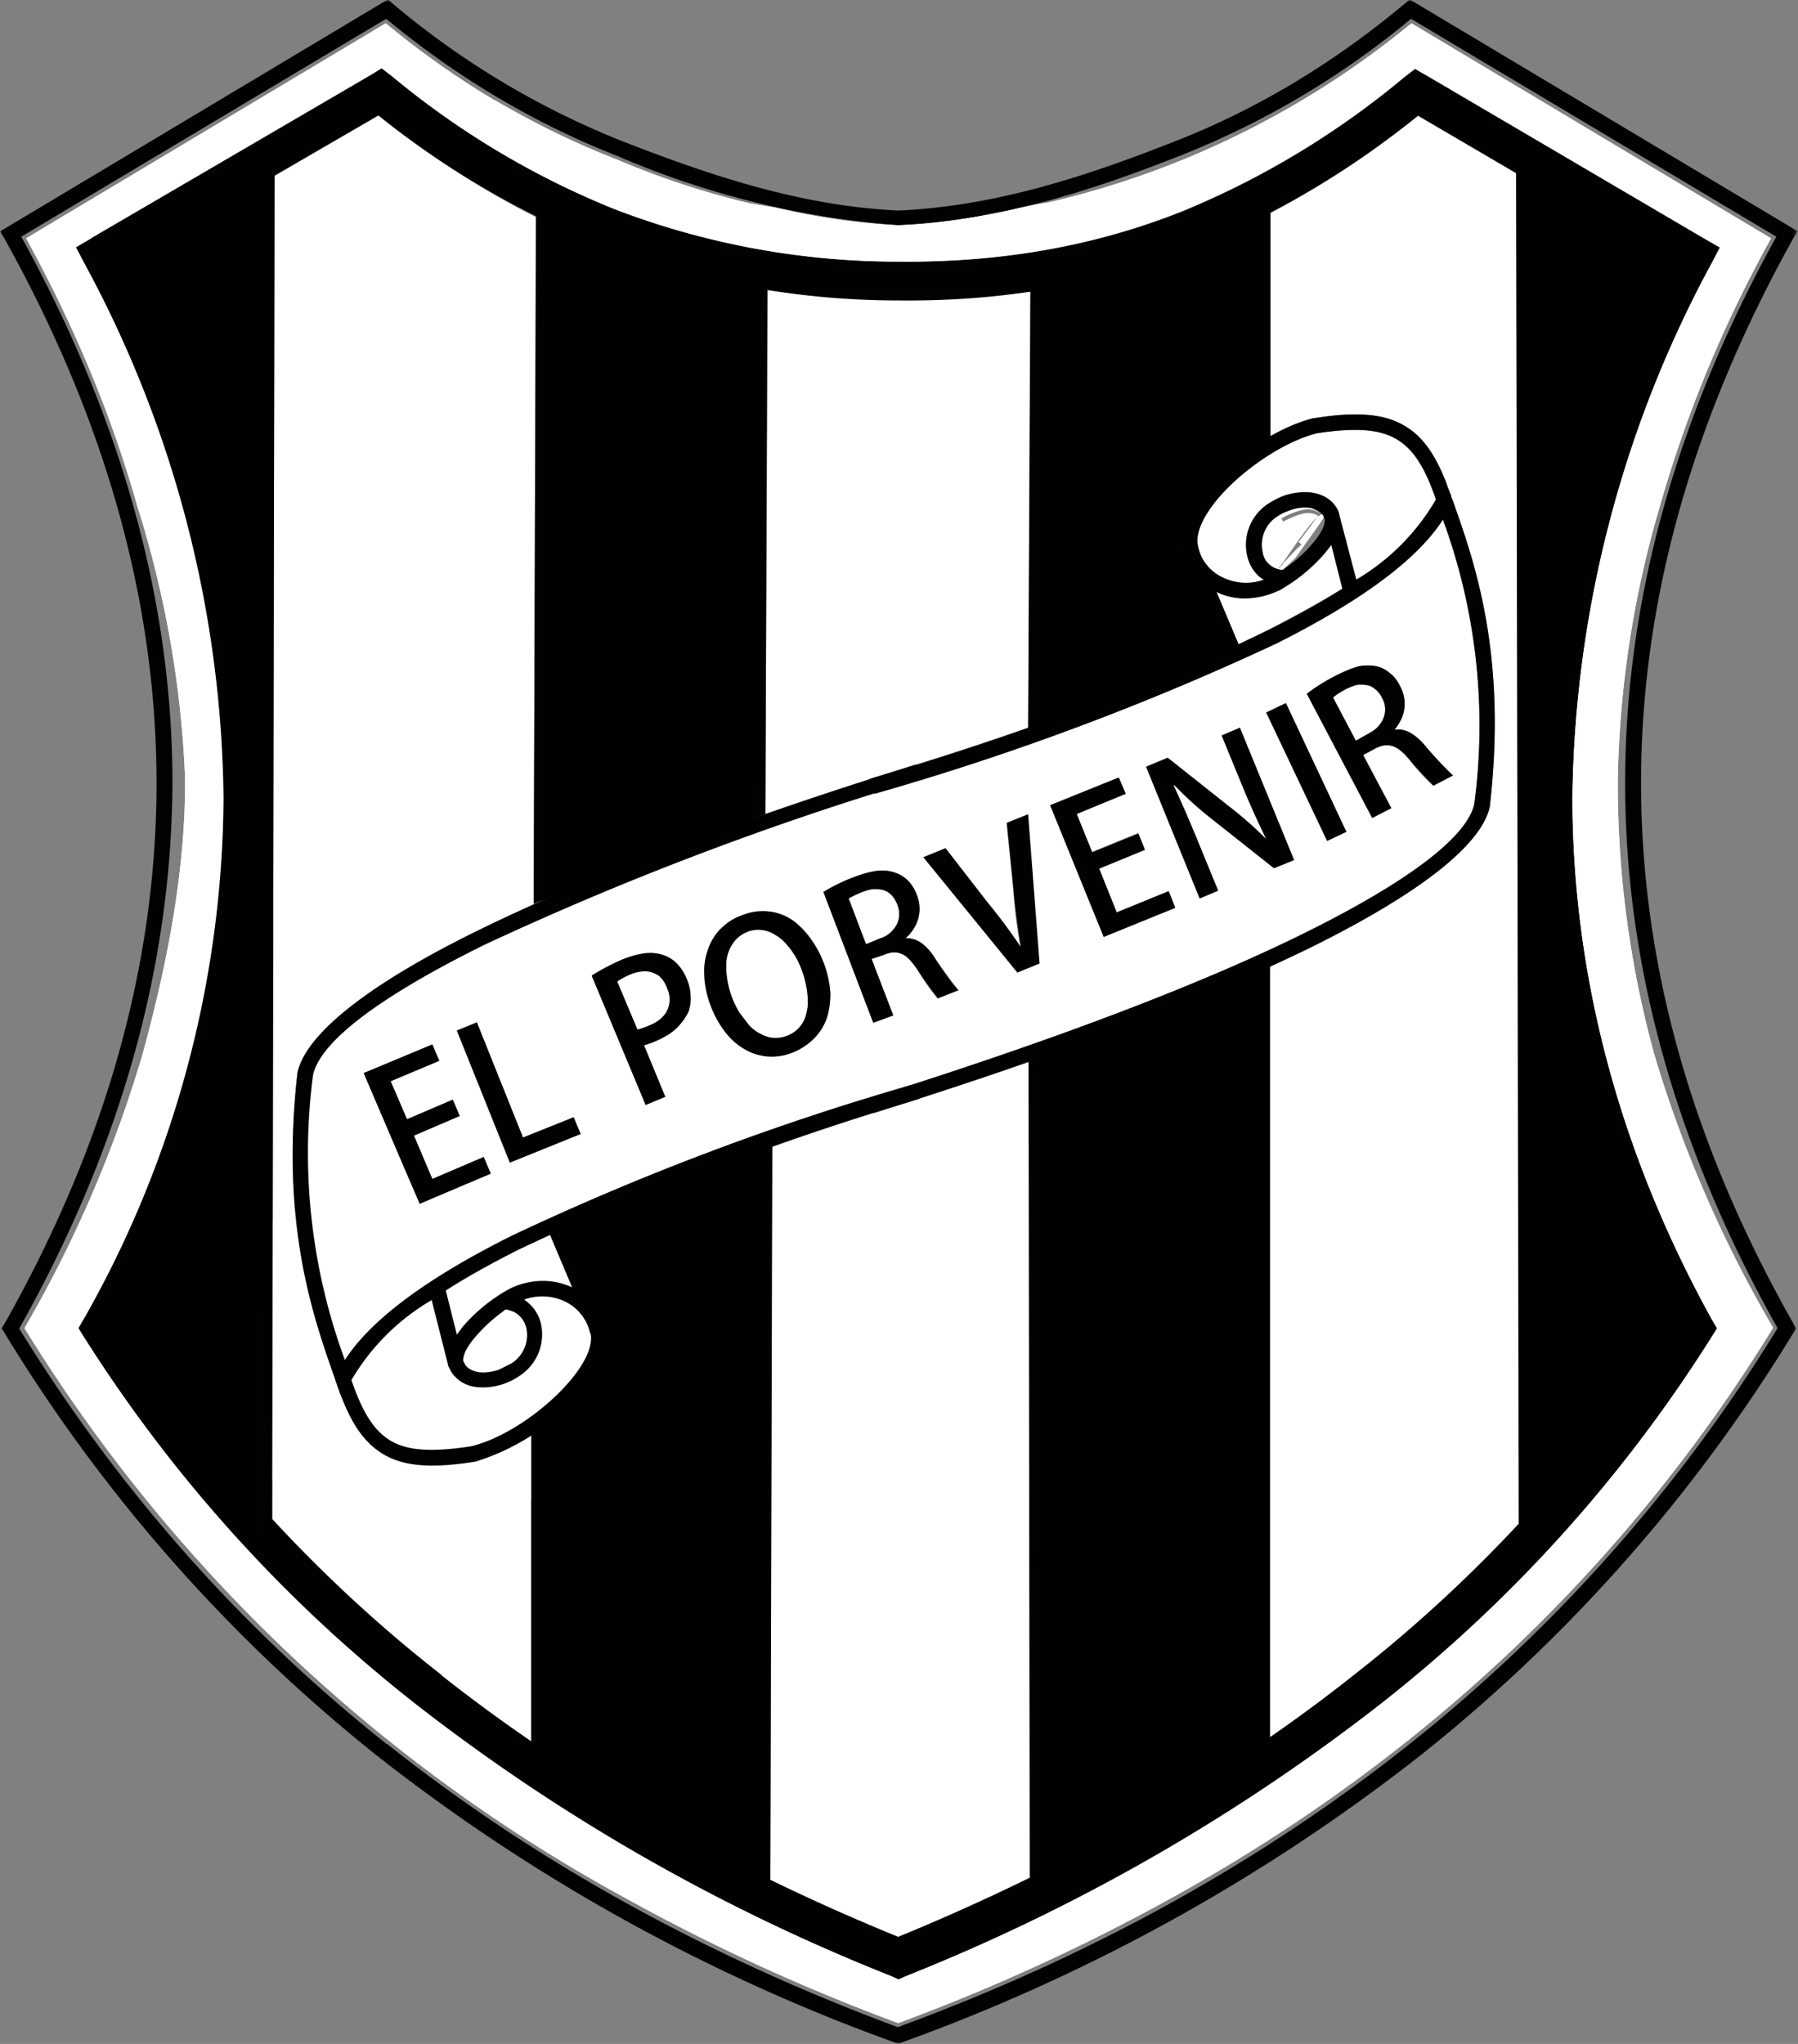 <svg xmlns="http://www.w3.org/2000/svg" width="440" height="500" fill="none"><rect width="100%" height="100%" fill="#808080" stroke="none"/><path fill="#fff" fill-rule="evenodd" d="M341.7 107.4c-4.3-2.5-10.3-2.8-19.5-1.4-7 1.8-15.2 7-21.2 12.8-5.3 5.2-8.8 10.9-7.8 14.9a11.3 11.3 0 0 0 6.1 7.6 13 13 0 0 0 10 .5c-.5-.2-.9-.6-1.3-.9a9.6 9.6 0 0 1-2.8-5 12 12 0 0 1 5.2-12.7c1.3-.8 2.6-1.5 4-2 2.5-.8 5-1 7.2-.6 2.3.5 4.2 1.6 5.4 3.5.3.4.5 1 .7 1.5v.1l4.2 16.1a54.6 54.6 0 0 0 19.5-19.6c-2.6-7.6-5.4-12.3-9.7-14.8Z" clip-rule="evenodd"/><path fill="#fff" fill-rule="evenodd" d="M324.4 135.2a41 41 0 0 1-11.1 9v.1c-1.7.8-3.4 1.4-5 1.7-4 .8-7.6.3-10.6-1.2l5.4 12.8a306.8 306.8 0 0 0 25.4-13.6l-2.7-10.7-1.4 1.8ZM331.8 167.6l-2.5 1a22.9 22.9 0 0 0-3.1 2l5.6 10.6 3-1.7a8.7 8.7 0 0 0 3-2.4 5.7 5.7 0 0 0 .4-6.4c-.5-1-1-1.7-1.8-2.2-.7-.6-1.4-.9-2.2-1-.8-.1-1.6 0-2.4.1ZM220 224.7c.2-1 0-2.2-.4-3.4-.4-1-.9-1.8-1.5-2.4-.6-.6-1.3-1-2-1.2-.8-.2-1.6-.3-2.5-.2a23.7 23.7 0 0 0-6 2.3l4.3 11.1 3.3-1.2a8.7 8.7 0 0 0 3.3-2.1c.8-.9 1.3-1.8 1.5-2.9ZM196.2 237.3a21.8 21.8 0 0 0-4-6.6c-.8-1-1.8-1.6-2.8-2.2a7.5 7.5 0 0 0-6.5-.5 7.7 7.7 0 0 0-4.6 4.8c-.4 1-.6 2.2-.6 3.5a23.2 23.2 0 0 0 3.3 11.5l2.3 3c.9.9 1.8 1.6 2.8 2.1 1 .5 2 .9 3.1 1 1.1 0 2.2-.1 3.3-.5a7.6 7.6 0 0 0 4.6-4.6c.3-1 .6-2.2.6-3.5 0-1.2 0-2.6-.3-4a24 24 0 0 0-1.2-4ZM163.8 245.4c.2-1.2 0-2.5-.6-3.8a6.5 6.5 0 0 0-2.1-3c-1-.6-2-1-3.2-1a9 9 0 0 0-3.7.8 19.2 19.2 0 0 0-3.1 1.7l4.9 11.7 1.3-.3 1.5-.6a9.7 9.7 0 0 0 3.5-2.3c.9-1 1.4-2 1.5-3.2ZM213.7 272.3c-8.2 2.6-16 5.2-23.3 7.8l-1.5.5-.4 179.3c10 4.9 20.5 9.6 31.3 14 11.1-4.6 21.9-9.5 32.3-14.6l-.3-199.5a1180.3 1180.3 0 0 1-38 12.5ZM103.1 372c-31.1 0-56.3-18.7-56.3-41.7 0-23 25.2-41.7 56.3-41.7 31.1 0 56.4 18.7 56.4 41.7 0 23-25.3 41.7-56.4 41.7Z" clip-rule="evenodd"/><path fill="#fff" fill-rule="evenodd" d="m130.6 221.1.5-168a223.7 223.7 0 0 1-38.5-24.8L67.2 43l-.6 328.5A366.8 366.8 0 0 0 130 426v-74.8c-4.6 3-9.4 5.3-13.8 6.4h-.2c-10.1 1.6-17 1.2-22.1-1.8-4.4-2.6-7.4-6.8-10-13.2l-.8-2-.7-2-.2-.5-.2-.7c-5.5-15.6-13.4-38-9.2-75 1.9-9 16.1-21 44-34.7l16.8-7.8-3 1.2Z" clip-rule="evenodd"/><path fill="#fff" fill-rule="evenodd" d="m212.9 190.6 1.5-.5-1.5.5Zm-25-119.7-.6 128.2-.5.2-53.2 20.6c-6 2.7-11.6 5.3-16.7 7.8-28 13.7-42.2 25.6-44 34.6v.1c-4.3 37 3.6 59.4 9 75l.3.7.2.4.7 2.2.7 2v-.1c2.7 6.4 5.7 10.6 10 13.2 5.2 3 12 3.4 22.2 1.8h.2a47 47 0 0 0 13.8-6.4v-.5l2.1-3.7 9.3-8 4.2-6.2.7-8-3.5-6.5-6.7-18.2 20.6-9.8 29.4-11.5 2.8 1.7a1104.9 1104.9 0 0 1 36-11.7l-1.2-3.6c41.4-13.4 73-25.8 95.3-36.9 26.6-13 40.2-24 41.8-31.7a146 146 0 0 0-7.7-69.5c-6.2 9.7-19.8 19.8-40.7 30.3a644.1 644.1 0 0 1-87 33.2l-1.1-3.6c9.6-3 18.7-6 27.3-9l.5-106.7a226.3 226.3 0 0 1-64.3-.4Zm-30.1 162.3a10 10 0 0 1 4.4.4c1.3.4 2.4 1 3.4 2s1.8 2.2 2.4 3.7c.7 1.6 1 3 1 4.4a9.6 9.6 0 0 1-2.5 6.8c-.8 1-1.7 1.8-2.8 2.5a19.1 19.1 0 0 1-6.1 2.7l5.2 12.6-4.8 2-13.2-31.7a41.7 41.7 0 0 1 13-5.4Zm-29.8 45 12.4-4.9 1.7 4.1-17.4 7-12.9-32.3 4.9-2 11.3 28.2Zm-19 37.5a204 204 0 0 1 25.6-13.6L140 315c-3-1.5-6.7-2-10.6-1.3-1.6.3-3.3.9-5 1.7-3.5 2-8.1 5.5-11.2 9.2l-1.4 1.9-2.7-10.8Zm9.4-32.6 1.7 4-17.4 7.4-13.7-32 16.8-7 1.7 4-11.9 5 4 9.3 11.2-4.8 1.7 4-11.2 4.8 4.5 10.6 12.6-5.3Zm5.3 37.2c1.4.1 2.5.6 3.3 1.4 1 .8 1.5 1.8 1.7 3a8.2 8.2 0 0 1-3.5 8.7c-1.1.7-2.2 1.2-3.2 1.6-1.9.6-3.7.8-5.2.5a4.4 4.4 0 0 1-3-1.8l-.2-.3v-1c.3-1.6 2.3-3.8 4.5-6l.2-.4a415.6 415.6 0 0 1 4.4-4.5l.2-.3c.3-.4.4-.6.7-.7v-.2Zm-13.1 15.4c1.2 1.9 3 3 5.4 3.5 2.2.4 4.7.2 7.2-.6 1.4-.5 2.7-1.1 4-2 2.6-1.6 4.3-4.2 5-6.9.6-1.9.7-4 .3-5.8a9.6 9.6 0 0 0-4.1-6 13 13 0 0 1 10 .5 11.3 11.3 0 0 1 6.1 7.7c1 4-2.6 9.7-7.9 14.9-6 5.9-14.3 11-21.2 12.8-9.2 1.4-15.3 1.2-19.6-1.3-4.3-2.5-7-7.3-9.7-15 3-6.2 9.5-12.8 19.6-19.6l4 16.2h.1v.1c.2.6.5 1 .8 1.5ZM224.4 219c.5 1.3.7 2.7.6 4a9 9 0 0 1-1 3.5c-.6 1.1-1.4 2-2.3 3 1.4 0 2.7.4 3.8 1.2 1.2.9 2.3 2 3.3 3.7a243.2 243.2 0 0 0 5.8 7.9l-5.1 2-1.2-1.4a53 53 0 0 1-3.8-5.7c-.9-1.3-1.7-2.3-2.5-3a4.9 4.9 0 0 0-2.6-1.2c-1-.1-2 0-3.1.5l-3 1.1 5.3 13.8-4.9 1.8-12.2-32a40.2 40.2 0 0 1 13.3-5.2 10 10 0 0 1 4.5.6c1.2.4 2.2 1 3 2 .9 1 1.6 2 2 3.4Zm-48 8.3c1.3-1.5 3-2.6 5.2-3.4 1.7-.7 3.4-1 5-1s3.2.3 4.6.8c1.5.6 2.9 1.4 4.1 2.5 1.3 1 2.4 2.3 3.5 3.9a25.5 25.5 0 0 1 4.4 12.9c0 2.3-.3 4.5-1 6.4a13 13 0 0 1-3.2 4.9 15 15 0 0 1-11.2 4.1c-2-.2-3.8-.7-5.5-1.7-1.8-1-3.4-2.4-4.8-4.2a24.4 24.4 0 0 1-5.2-13.7 17 17 0 0 1 1-6.4c.6-2 1.6-3.7 3-5.2ZM307.8 201a166.9 166.9 0 0 1-4-9.2l-4.9-12 4.5-1.8 13.2 32.3-5 2-14.6-11.7a158.7 158.7 0 0 1-9.7-8.7l-.2.1a173.2 173.2 0 0 1 6 13.8l5 12-4.6 1.9-13.1-32.2 5.3-2.2 14.5 11.5a100.6 100.6 0 0 1 9.5 8.5l.1-.1-2-4.2Zm-51-4 16.9-6.8 1.6 4-11.9 5 3.8 9.2 11.3-4.6 1.6 4-11.2 4.7 4.3 10.7L286 218l1.6 4-17.5 7.2L257 197Zm-8.8 21.3-1.7-17 5.2-2.1 2.8 36.5-5.4 2.2-23-28.2 5.4-2.2 10.4 13.4a244.5 244.5 0 0 1 7.9 10.6h.1a106.1 106.1 0 0 1-1.7-13.2Zm73.8-50a49.5 49.5 0 0 1 5-3c2-1.1 3.9-1.9 5.5-2.2 1.7-.4 3.2-.4 4.6 0 1.2.2 2.3.8 3.2 1.6a10.2 10.2 0 0 1 3.6 7 9 9 0 0 1-.6 3.6c-.5 1.2-1 2.2-2 3.2h.1c1.4-.1 2.7.1 4 .8 1.2.7 2.4 1.8 3.6 3.2a227 227 0 0 0 6.7 7.2l-4.8 2.5-1.3-1.2a48.8 48.8 0 0 1-4.5-5.1c-1-1.2-2-2.1-2.8-2.7-1-.6-1.8-.9-2.8-.9-.9 0-1.9.3-3 .9l-2.8 1.5 6.9 13-4.6 2.4-16-30.3 2-1.5Zm2.9 37.4-14.9-31.4 4.8-2.3 14.8 31.5-4.7 2.2Z" clip-rule="evenodd"/><path fill="#fff" fill-rule="evenodd" d="M310.9 52.1v54.6a43 43 0 0 1 10.5-4.4h.2c10-1.6 16.9-1.2 22 1.8 4.4 2.5 7.4 6.8 10 13.2v-.1l.7 2 .8 2 .1.5.3.7c5.5 15.5 13.3 37.8 9.1 74.7v.1c-1.8 9-16 20.8-43.9 34.6l-10 4.7V425a365.5 365.5 0 0 0 60.9-52.2l-.5-330.4-24-14.1c-11.4 9-23.3 17-36.2 23.8Z" clip-rule="evenodd"/><path fill="#fff" fill-rule="evenodd" d="M220 64c26.3.2 48.9-4.3 69-12.3a208 208 0 0 0 54.6-32.9l2.6-2 2.8 1.6 67.8 39.8 4 2.3-2.1 4a281.2 281.2 0 0 0-34 130.8c.1 43.7 11.6 86.6 34 127.2l1.4 2.4-1.5 2.4a352.7 352.7 0 0 1-81.2 89.8 474 474 0 0 1-115.8 66.3l-1.8.8-1.8-.8a471.8 471.8 0 0 1-115.8-66.1 355.2 355.2 0 0 1-81.6-90l-1.5-2.4 1.4-2.4a260.4 260.4 0 0 0 34.1-127.2 280 280 0 0 0-34-130.8l-2.1-4 3.9-2.3 68.2-39.8 2.8-1.7 2.6 2a205 205 0 0 0 54.5 32.5A193.6 193.6 0 0 0 220 64Zm35.8-14.4-5.5 1c-9.9 2.4-20 4-30.5 4.5-10.3-.5-20.3-2-30-4.3l-6.1-1A204 204 0 0 1 150.9 39 202.3 202.3 0 0 1 94.4 5.7l-88 52.6c12 21.8 21 43.6 27.2 65.5a254.6 254.6 0 0 1 11.7 66.7c.1 22.4-4.3 45.2-10.5 67.7A304.2 304.2 0 0 1 6 324.9a393.9 393.9 0 0 0 147.4 139.6 486 486 0 0 0 66.4 30.4 488 488 0 0 0 66.5-30.4c20.5-11.3 40-24.2 58.2-38.7a388.7 388.7 0 0 0 89.4-101 304.2 304.2 0 0 1-29-66.6 250 250 0 0 1-9-67.7 252 252 0 0 1 10.3-66.7 310.5 310.5 0 0 1 27.2-65.5l-88-52.6a216.8 216.8 0 0 1-89.6 44Z" clip-rule="evenodd"/><mask id="a" width="440" height="500" x="0" y="0" maskUnits="userSpaceOnUse" style="mask-type:luminance"><path fill="#fff" d="M0 0h439.8v500H0V0Z"/></mask><g mask="url(#a)"><path fill="#000200" fill-rule="evenodd" d="M219.1 499.7a454.4 454.4 0 0 1-126.7-70.1A393.9 393.9 0 0 1 1 325.9l-.6-1 .6-.9c25.3-44.7 37.5-89.2 37.3-133.5-.2-44.2-12.8-88.4-37.3-132.3l-1-1.6 1.7-1 92-55L95-.1l1 .9a203.9 203.9 0 0 0 56.7 33.9c20.6 8 43 15.7 67.2 16.8 24.3-1.1 46.7-8.7 67.3-16.8 20.6-8 39.5-19.5 56.8-34l1-.8 1.2.7 92.1 55 1.6 1-1 1.6c-24.5 44-37.1 88-37.3 132.3-.2 44.3 12 88.8 37.4 133.5l.5 1-.6 1a393.8 393.8 0 0 1-91.4 103.5 455.9 455.9 0 0 1-127 70.2l-.6.2-.7-.2ZM94.7 426.6c37 29.4 79 52.2 125 69.3C266 478.9 308 456 345 426.6a389.9 389.9 0 0 0 90-101.7c-25.3-45-37.5-89.8-37.3-134.4.2-44.4 12.7-88.6 37-132.6L345.3 4.6a207.7 207.7 0 0 1-56.8 33.6c-21 8.3-44 15.8-68.7 16.9a214.1 214.1 0 0 1-68.6-16.9c-20.5-8-39.4-19.3-56.7-33.6L5.2 57.9c24.2 44 36.8 88.2 37 132.6C42.2 235.1 30 280 4.7 325c24.8 40.3 55.1 74 90 101.7Z" clip-rule="evenodd"/></g><path fill="#000200" fill-rule="evenodd" d="M218 483.4a471.8 471.8 0 0 1-115.8-66.1 355.2 355.2 0 0 1-81.6-90l-1.5-2.4 1.4-2.4a260.4 260.4 0 0 0 34.1-127.2 280 280 0 0 0-34-130.8l-2.1-4 3.9-2.3 68.2-39.8 2.8-1.7 2.6 2a205 205 0 0 0 54.5 32.5A193.6 193.6 0 0 0 220 64c26.4.3 49-4.2 69.2-12.2a208 208 0 0 0 54.5-32.9l2.6-2 2.8 1.6 67.8 39.8 4 2.3-2.1 4a281.2 281.2 0 0 0-34 130.8c.1 43.7 11.6 86.6 34 127.2l1.4 2.4-1.5 2.4a352.7 352.7 0 0 1-81.2 89.8 474 474 0 0 1-115.8 66.3l-1.8.8-1.8-.8Zm-110-73.6c31.8 25.1 69.1 46.6 111.8 64 42.5-17.4 80-39 111.7-64.2a344 344 0 0 0 77.6-85 270.2 270.2 0 0 1-33.8-129.3c0-43.3 10.8-87.5 32.9-131.2L347 28.3a214.6 214.6 0 0 1-54.4 32.2c-21.2 8.4-45 13.3-72.8 13A203 203 0 0 1 147.1 60a212 212 0 0 1-54.5-31.8L31 64c22.2 43.7 33 87.9 33 131.2 0 44.5-11.5 88-34 129.3a346.6 346.6 0 0 0 78 85.2Z" clip-rule="evenodd"/><path fill="#000200" fill-rule="evenodd" d="M212.6 268.7c46.9-14.7 82-28.3 106.4-40.3 26.6-13.2 40.2-24 41.8-31.8a146 146 0 0 0-7.7-69.5c-6.2 9.7-19.8 19.8-40.7 30.3a656 656 0 0 1-98.4 36.8l-1.1-3.7a734.3 734.3 0 0 0 86.7-31.3l-9.2-21.7c-.4-1-.8-2-1-3-1.2-5.5 2.8-12.3 9-18.4 6.4-6.3 15.4-11.9 23-13.8h.2c10-1.6 16.9-1.2 22 1.8 4.4 2.5 7.4 6.8 10 13.2v-.1l.7 2 .8 2v.1l.1.4.3.7c5.5 15.5 13.3 37.8 9.1 74.7v.1c-1.8 9-16 20.8-43.9 34.6-24.5 12-60 25.8-107 40.5l-1.1-3.6ZM310.7 154c6.7-3.4 12.7-6.7 17.8-10l-2.7-10.7a41 41 0 0 1-12.5 11c-1.7.8-3.4 1.4-5 1.7-4 .8-7.6.3-10.6-1.2l5.4 12.8 7.6-3.6Zm21.2-12.2a54.6 54.6 0 0 0 19.5-19.6c-2.6-7.6-5.4-12.3-9.7-14.8-4.3-2.5-10.3-2.8-19.5-1.4-7 1.8-15.2 7-21.2 12.8-5.3 5.2-8.8 10.9-7.8 14.9.2 1 .5 1.8.8 2.6 1.1 2.1 3 4 5.3 5a13 13 0 0 0 10 .5c-.5-.2-.9-.6-1.3-.9a9.6 9.6 0 0 1-2.8-5 12 12 0 0 1 5.2-12.7c1.3-.8 2.6-1.5 4-2 2.5-.8 5-1 7.2-.6 2.3.5 4.2 1.6 5.4 3.5.3.4.5 1 .7 1.5v.2l4.2 16Zm-18-2.4c2.6-1.7 5.5-4.2 7.5-6.7 1.8-2.1 3-4.3 2.8-5.7l-.1-.3-10.2 12.7Zm9.9-13.3c-.6-.9-1.7-1.5-3-1.8a10 10 0 0 0-5.2.6c-1 .3-2 .8-3.1 1.5a8.2 8.2 0 0 0-3.5 8.6c.2 1.2.7 2.3 1.6 3 .8.8 2 1.3 3.3 1.4l9.9-13.3ZM314 139.3v.1-.1Z" clip-rule="evenodd"/><path fill="#000200" fill-rule="evenodd" d="M225.4 190.6a775.1 775.1 0 0 0-106.8 40.5c-26.7 13.2-40.3 24-42 31.9a146.5 146.5 0 0 0 7.8 69.7c6.2-9.7 19.8-19.9 40.8-30.4a650.2 650.2 0 0 1 98.5-37.1l1.3 3.6a773.2 773.2 0 0 0-87 31.7l9.3 21.8 1 3c1.2 5.5-2.8 12.4-9 18.4a55.7 55.7 0 0 1-23.1 13.9h-.2c-10.1 1.6-17 1.2-22.1-1.8-4.4-2.6-7.4-6.8-10-13.2l-.8-2-.7-2-.2-.5-.2-.7c-5.5-15.6-13.4-38-9.2-75 1.9-9 16.1-21 44-34.7 24.7-12.2 60.2-26 107.4-40.7l1.2 3.6Zm-98.5 115.1c-6.7 3.4-12.7 6.7-17.8 10l2.7 10.8 1.4-1.9a41 41 0 0 1 11.1-9.1c1.8-1 3.5-1.5 5-1.8 4-.8 7.6-.2 10.7 1.2l-5.4-12.8-7.7 3.6ZM105.7 318A54.8 54.8 0 0 0 86 337.6c2.6 7.6 5.4 12.4 9.7 14.9 4.3 2.5 10.4 2.7 19.6 1.3 7-1.7 15.2-6.9 21.2-12.8 5.3-5.2 8.9-10.9 8-14.9h-.1a11.3 11.3 0 0 0-6.1-7.7 13 13 0 0 0-10-.5l1.2 1a9.6 9.6 0 0 1 2.9 5 12.1 12.1 0 0 1-5.3 12.7c-1.3.9-2.6 1.5-4 2-2.5.8-5 1-7.2.6a8.2 8.2 0 0 1-5.4-3.5l-.8-1.5v-.1l-4.1-16.2Zm18 2.4a37.7 37.7 0 0 0-7.5 6.8c-1.8 2.1-3 4.3-2.8 5.7v.3l10.3-12.8Zm-9.9 13.4c.6.9 1.6 1.5 3 1.8 1.5.3 3.3.1 5.2-.5l3.2-1.6a8.2 8.2 0 0 0 3.6-8.6 5.8 5.8 0 0 0-1.8-3.1c-.8-.8-2-1.3-3.3-1.4l-9.9 13.4Z" clip-rule="evenodd"/><path fill="#fff" fill-rule="evenodd" d="M124 333c-2.2 1.2-4.3 2-6 2.2-1.9.2-3.4-.3-4.4-1.8-.8-1.8 2.7-5.3 6.1-8.7 1-1.1 2.2-2.2 3-3.2l.2-.3c.6-.9.9-1 2-.5l-.5.8c-.4-.2-.5-.2-.7.1l-.1.3v.1h-.1l-3.1 3.3c-3.1 3.2-6.4 6.5-6 7.6.8 1.1 2 1.5 3.5 1.4a17 17 0 0 0 5.7-2.2l.5.9Z" clip-rule="evenodd"/><path fill="#fff" fill-rule="evenodd" d="m113.5 332.4 4.8-6.4 1.5 1.1-4.8 6.4-1.5-1.1ZM123.5 320.5l.2-.2-.1.2Z" clip-rule="evenodd"/><path fill="#000200" fill-rule="evenodd" d="m118.4 283-12.6 5.4-4.5-10.6 11.2-4.8-1.7-4-11.2 4.8-4-9.3 11.9-5-1.7-4-16.8 7 13.7 32 17.4-7.4-1.7-4ZM140.4 273.3l-12.4 5-11.3-28.2-4.9 2 13 32.3 17.3-7-1.7-4ZM158 270.3l4.8-2-5.2-12.6a27.5 27.5 0 0 0 6.1-2.7c1-.7 2-1.5 2.8-2.5.8-.9 1.5-2 2-3 .4-1.2.6-2.5.5-3.8a12.3 12.3 0 0 0-3.4-8c-1-1-2.1-1.7-3.4-2.1a10 10 0 0 0-4.4-.4c-1.7.2-3.5.7-5.5 1.5a54 54 0 0 0-7.5 4l13.2 31.6Zm-7-30.2a16.6 16.6 0 0 1 3.2-1.7 9 9 0 0 1 3.7-.8c1.2 0 2.2.4 3.2 1 .9.7 1.6 1.7 2.1 3 .6 1.3.8 2.6.6 3.8a5.9 5.9 0 0 1-1.5 3.2c-.9 1-2 1.7-3.5 2.3a22.3 22.3 0 0 1-2.8 1l-5-11.8ZM181.6 223.9a13.5 13.5 0 0 0-8.4 8.5c-.7 2-1 4-.8 6.4.1 2.3.6 4.8 1.6 7.3a24 24 0 0 0 3.5 6.4c1.4 1.8 3 3.2 4.8 4.2a13.1 13.1 0 0 0 11.6.8 15 15 0 0 0 5-3.2 13 13 0 0 0 3.3-4.9c.7-2 1-4 1-6.4a25.6 25.6 0 0 0-7.9-16.8 12.5 12.5 0 0 0-8.7-3.3c-1.6 0-3.3.3-5 1Zm1.3 4a7.5 7.5 0 0 1 6.5.6c1 .6 2 1.3 2.8 2.2a17.7 17.7 0 0 1 4 6.6 23.5 23.5 0 0 1 1.5 8c0 1.3-.3 2.4-.6 3.5a7.6 7.6 0 0 1-4.5 4.6 7.4 7.4 0 0 1-6.5-.5c-1-.5-2-1.2-2.8-2.1l-2.3-3a21.8 21.8 0 0 1-3.3-11.5c0-1.3.2-2.4.6-3.5.4-1.1 1-2 1.7-2.9.8-.8 1.7-1.5 3-2ZM221.7 229.4c1-.8 1.7-1.8 2.3-2.9a9 9 0 0 0 .4-7.5c-.5-1.4-1.2-2.5-2-3.4-1-1-2-1.6-3-2a10 10 0 0 0-4.6-.6c-1.7.2-3.6.7-5.7 1.5a45.8 45.8 0 0 0-7.6 3.7l12.2 32 4.9-1.8-5.3-13.8 3-1c1.1-.5 2.2-.7 3-.6 1 .1 1.9.5 2.7 1.2.8.7 1.6 1.7 2.5 3a109.7 109.7 0 0 0 5 7l5-2-1.3-1.5a75.5 75.5 0 0 1-4.4-6.3c-1-1.6-2.1-2.8-3.3-3.7a6.3 6.3 0 0 0-3.8-1.2Zm-9.8 1.5-4.2-11.1a23.1 23.1 0 0 1 3.3-1.6c.9-.4 1.7-.6 2.6-.7.9 0 1.7 0 2.4.2.8.2 1.5.6 2.1 1.2.6.6 1.1 1.4 1.5 2.4a5.8 5.8 0 0 1-1.2 6.3c-.7.9-1.8 1.6-3.2 2L212 231ZM341.3 178.5c.8-1 1.4-2 1.9-3.2a9 9 0 0 0-.6-7.5c-.6-1.3-1.4-2.3-2.4-3.1-1-.8-2-1.4-3.2-1.7-1.4-.3-3-.3-4.6 0a44.4 44.4 0 0 0-12.6 6.7l16 30.4 4.7-2.4-6.9-13 2.8-1.5c1.1-.6 2.1-.9 3-.9 1 0 1.9.3 2.8.9.9.6 1.8 1.5 2.8 2.7a103.7 103.7 0 0 0 5.8 6.3l4.8-2.5a71.6 71.6 0 0 1-6.7-7.1 13.7 13.7 0 0 0-3.7-3.3c-1.2-.7-2.5-1-3.9-.8Zm-9.5 2.7-5.6-10.6 1.1-.8 2-1.2c.8-.4 1.7-.8 2.5-1 .8-.2 1.6-.2 2.4 0 .8 0 1.5.3 2.2.9.7.5 1.3 1.2 1.8 2.2a5.7 5.7 0 0 1-.4 6.3c-.6 1-1.6 1.8-3 2.5l-3 1.7ZM246.4 201.3l1.7 17a183.4 183.4 0 0 0 1.7 13.2h-.1a136.5 136.5 0 0 0-7.9-10.6l-10.4-13.4-5.4 2.2 23 28.2 5.4-2.2-2.8-36.5-5.2 2.1ZM286 218l-12.7 5.2-4.3-10.7 11.2-4.6-1.6-4-11.3 4.6-3.8-9.4 12-4.9-1.7-4L257 197l13.1 32.2 17.5-7.1-1.6-4.1ZM303.5 178 299 180l4.9 11.9a242 242 0 0 0 6 13.4 88.6 88.6 0 0 0-9.6-8.4l-14.5-11.5-5.3 2.2 13.1 32.2 4.5-1.9-4.9-12a458 458 0 0 0-6-13.8h.2a90.5 90.5 0 0 0 9.7 8.7l14.7 11.6 4.9-2-13.2-32.2ZM324.8 205.7l4.7-2.2-14.8-31.5-4.8 2.3 14.9 31.4Z" clip-rule="evenodd"/><path fill="#000" fill-rule="evenodd" d="m67.2 38.1-.6 339.5h-2L65.4 38h1.9Z" clip-rule="evenodd"/><path fill="#000200" fill-rule="evenodd" d="m65.5 377.9.6-339.5-41.4 24.2c47.9 90.5 45.6 181.5-.2 262.5a336 336 0 0 0 41 52.8Z" clip-rule="evenodd"/><path fill="#000" fill-rule="evenodd" d="m371 36.4.7 339.5h1.9L373 36.4h-2Z" clip-rule="evenodd"/><path fill="#000200" fill-rule="evenodd" d="m372.7 376.2-.6-339.4 41.5 24.1c-46.9 89.4-45.4 180.5.1 262.6a336.5 336.5 0 0 1-41 52.7ZM131.2 47.7l-.6 173.4 56.7-22 .5-136.3a108 108 0 0 1-56.6-15ZM252.2 66.5l58.7-19.8v61.6l-14 11.1-6.7 8.6-.8 6.5 11.7 25.7-49.5 19.2.6-112.9ZM251.8 259.7l59-23.4v194.5L252 464.6l-.3-204.9ZM189 280.5l-.5 184.7-58.5-33.5v-81l2.1-3.7 9.3-8 4.2-6.2.7-8-3.5-6.5-6.7-18.2 20.6-9.8 29.4-11.5 2.8 1.7Z" clip-rule="evenodd"/><path fill="#fff" fill-rule="evenodd" d="m22.4 58.2 68.2-39.8 2.8-1.7 2.6 2a205 205 0 0 0 54.5 32.5A193.6 193.6 0 0 0 220 64c26.4.2 49-4.3 69.2-12.3a208 208 0 0 0 54.5-32.9l2.6-2 2.8 1.6 67.8 39.8 4 2.3-2.1 4a281.2 281.2 0 0 0-34 130.8c.1 43.7 11.6 86.6 34 127.2l1.4 2.4-1.5 2.4a352.7 352.7 0 0 1-81.2 89.8 474 474 0 0 1-115.8 66.3l-1.8.8-1.8-.8a471.8 471.8 0 0 1-115.8-66.1 355.2 355.2 0 0 1-81.6-90l-1.5-2.4 1.4-2.4a260.4 260.4 0 0 0 34.1-127.2 280 280 0 0 0-34-130.8l-2.1-4 3.9-2.3Zm98.7-33.6A217.8 217.8 0 0 1 94.4 5.7l-88 52.6c12 21.8 21 43.6 27.2 65.5a254.6 254.6 0 0 1 11.7 66.7c.1 22.4-4.3 45.2-10.5 67.7A304.2 304.2 0 0 1 6 324.9a393.9 393.9 0 0 0 147.4 139.6 486 486 0 0 0 66.4 30.4 488 488 0 0 0 66.5-30.4c20.5-11.3 40-24.2 58.2-38.7a388.7 388.7 0 0 0 89.4-101 304.2 304.2 0 0 1-29-66.6 250 250 0 0 1-9-67.7 252 252 0 0 1 10.3-66.7 310.5 310.5 0 0 1 27.2-65.5l-88-52.6a216.8 216.8 0 0 1-89.6 44l-5.5 1c-9.9 2.3-20 4-30.5 4.4-10.3-.5-20.3-2-30-4.3l-6.1-1A204 204 0 0 1 150.9 39c-10.3-4-20.2-8.9-29.8-14.5Z" clip-rule="evenodd"/><path fill="#fff" fill-rule="evenodd" d="M322.9 126.5c-.8-.8-1.9-1-3.2-1-1.6.2-3.5 1-5.7 2.1l-.4-.8c2.2-1.2 4.3-2 6-2.2 1.8-.2 3.5.8 4.5 2.1-.7-.9-2-2-3.3-2.4a10 10 0 0 0-5.2.6c-1 .3-2 .8-3.1 1.5a8.2 8.2 0 0 0-3.5 8.6c.2 1.2.7 2.3 1.6 3 .8.8 2 1.3 3.3 1.4l3.1-2.9 7-9.8-.2-.6c-1.2-2.2-10.6 13.2-11 13l.5-.8c.3.2.4.1.6-.2l.1-.3.1-.1 3.1-3.3 1.3-1.2-.7-.6 4.7-6.3.4.2Z" clip-rule="evenodd"/></svg>